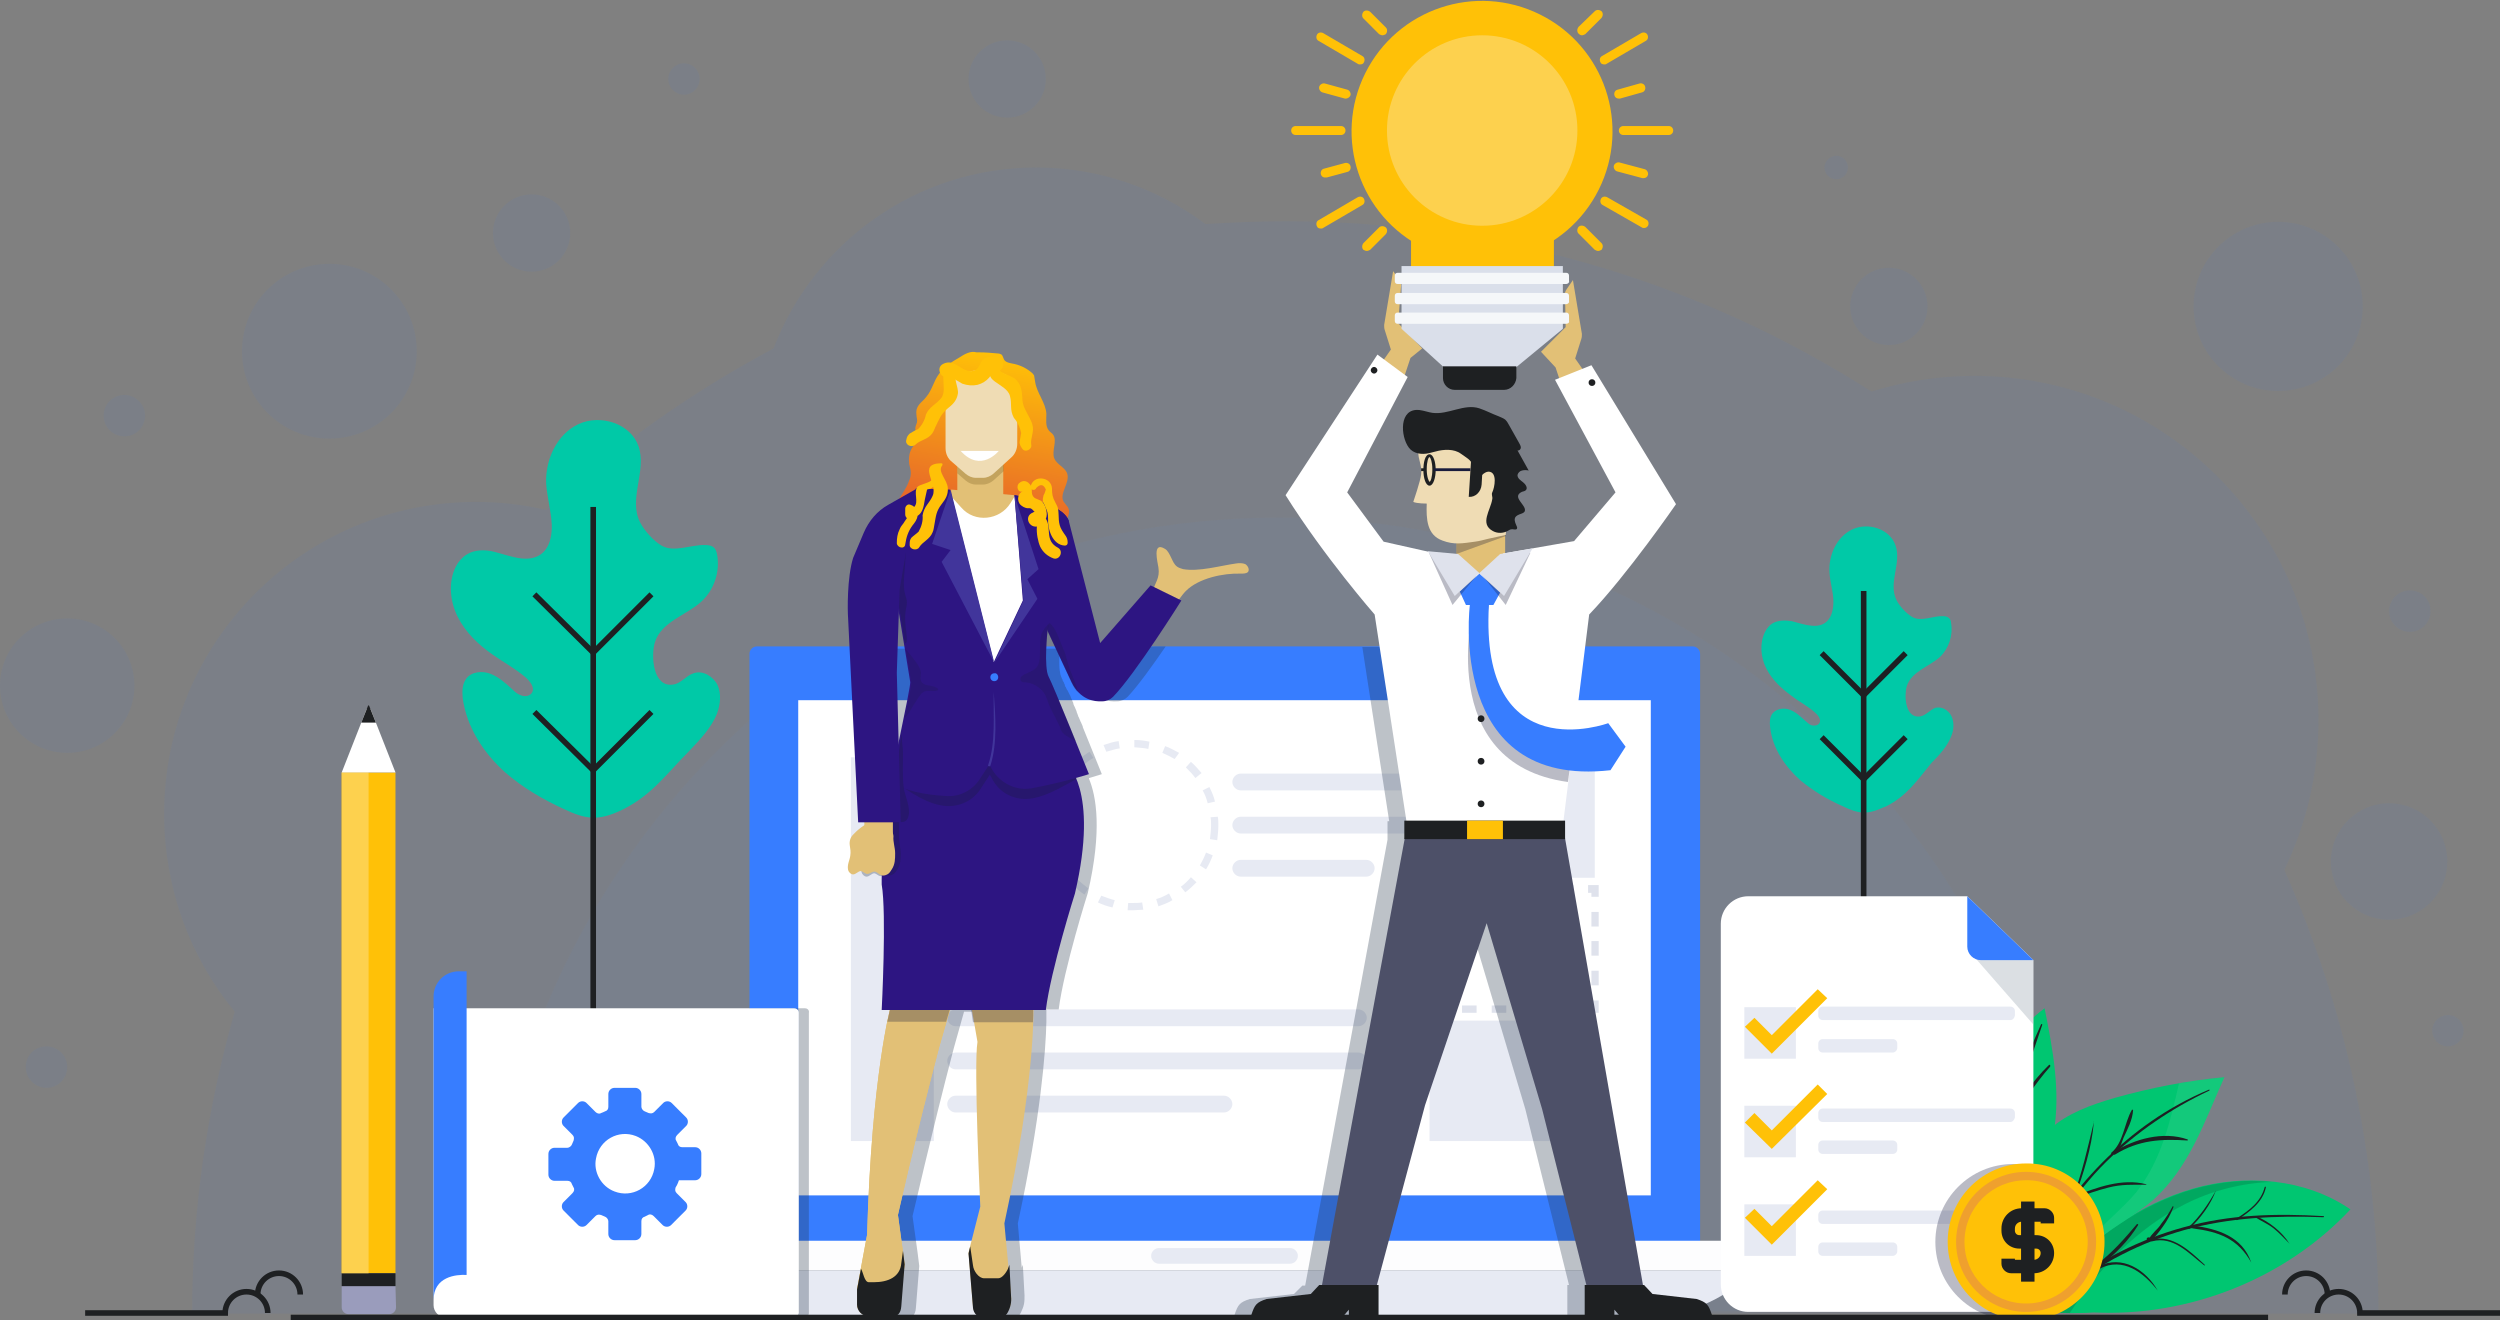 <?xml version="1.0" encoding="utf-8"?>
<!-- Generator: Adobe Illustrator 22.1.0, SVG Export Plug-In . SVG Version: 6.00 Build 0)  -->
<svg xmlns="http://www.w3.org/2000/svg" xmlns:xlink="http://www.w3.org/1999/xlink" x="0px" y="0px"
	 viewBox="0 0 446.3 235.7" style="enable-background:new 0 0 446.3 235.7;" xml:space="preserve">
<rect x="0" y="0" width="446.3" height="235.7" fill="#808080" stroke="none"/>
<style type="text/css">
	.we-have-an-idea-0{opacity:0.15;}
	.we-have-an-idea-1{fill:#377DFF;}
	.we-have-an-idea-2{fill:#F5F7F9;}
	.we-have-an-idea-3{fill:#00C9A7;}
	.we-have-an-idea-4{fill:none;stroke:#1E2022;stroke-miterlimit:10;}
	.we-have-an-idea-5{fill:#00C671;}
	.we-have-an-idea-6{opacity:0.2;}
	.we-have-an-idea-7{fill:#05331E;}
	.we-have-an-idea-8{opacity:8.000000e-02;fill:#F5F7F9;}
	.we-have-an-idea-9{fill:#1E2022;}
	.we-have-an-idea-10{fill:#DADFEA;}
	.we-have-an-idea-11{fill:#FFFFFF;}
	.we-have-an-idea-12{fill:#E7EAF3;}
	.we-have-an-idea-13{fill:#DFE2EC;}
	.we-have-an-idea-14{fill:#FDFDFE;}
	.we-have-an-idea-15{opacity:0.35;}
	.we-have-an-idea-16{fill:#97A4AF;}
	.we-have-an-idea-17{fill:#FFC107;}
	.we-have-an-idea-18{fill:#9A9CBC;}
	.we-have-an-idea-19{fill:#FDD14E;}
	.we-have-an-idea-20{opacity:0.3;fill:#233449;}
	.we-have-an-idea-21{opacity:0.3;fill:#191C3C;}
	.we-have-an-idea-22{fill:#EFA02E;}
	.we-have-an-idea-23{fill:url(#SVGID_1_);}
	.we-have-an-idea-24{fill:#E2C076;}
	.we-have-an-idea-25{fill:#2D1582;}
	.we-have-an-idea-26{fill:#41359B;}
	.we-have-an-idea-27{fill:#575A8F;}
	.we-have-an-idea-28{opacity:0.2;fill:#191C3C;}
	.we-have-an-idea-29{fill:#4D5068;}
	.we-have-an-idea-30{opacity:0.3;fill:#7A5F23;}
	.we-have-an-idea-31{fill:#EFDCB4;}
	.we-have-an-idea-32{fill:#191C3C;}
</style>
<g class="we-have-an-idea-0">
	<ellipse class="we-have-an-idea-1 fill-primary" opacity=".4" cx="426.5" cy="153.8" rx="10.4" ry="10.4"/>
	<path class="we-have-an-idea-1 fill-primary" opacity=".4" d="M287.7,24.3c0,7.5-6.1,13.5-13.5,13.5c-7.5,0-13.5-6.1-13.5-13.5c0-7.5,6.1-13.5,13.5-13.5
		C281.6,10.8,287.7,16.9,287.7,24.3z"/>
	<path class="we-have-an-idea-1 fill-primary" opacity=".4" d="M101.8,41.6c0,3.8-3.1,6.9-6.9,6.9S88,45.4,88,41.6c0-3.8,3.1-6.9,6.9-6.9S101.8,37.8,101.8,41.6z"/>
	<path class="we-have-an-idea-1 fill-primary" opacity=".4" d="M344.1,54.7c0,3.8-3.1,6.9-6.9,6.9s-6.9-3.1-6.9-6.9c0-3.8,3.1-6.9,6.9-6.9S344.1,50.9,344.1,54.7z"/>
	<circle class="we-have-an-idea-1 fill-primary" opacity=".4" cx="179.8" cy="14.1" r="6.9"/>
	<path class="we-have-an-idea-1 fill-primary" opacity=".4" d="M439.8,184c0,1.6-1.3,2.8-2.8,2.8c-1.6,0-2.8-1.3-2.8-2.8c0-1.6,1.3-2.8,2.8-2.8
		C438.6,181.2,439.8,182.5,439.8,184z"/>
	<path class="we-have-an-idea-1 fill-primary" opacity=".4" d="M329.9,29.9c0,1.2-1,2.1-2.1,2.1c-1.2,0-2.1-1-2.1-2.1s1-2.1,2.1-2.1S329.9,28.7,329.9,29.9z"/>
	<circle class="we-have-an-idea-1 fill-primary" opacity=".4" cx="122.1" cy="14.1" r="2.8"/>
	<path class="we-have-an-idea-1 fill-primary" opacity=".4" d="M25.9,74.2c0,2-1.6,3.7-3.7,3.7c-2,0-3.7-1.6-3.7-3.7c0-2,1.6-3.7,3.7-3.7C24.2,70.5,25.9,72.2,25.9,74.2z"/>
	<path class="we-have-an-idea-1 fill-primary" opacity=".4" d="M433.9,109.1c0,2-1.6,3.7-3.7,3.7c-2,0-3.7-1.6-3.7-3.7c0-2,1.6-3.7,3.7-3.7S433.9,107,433.9,109.1z"/>
	<ellipse class="we-have-an-idea-1 fill-primary" opacity=".4" cx="58.8" cy="62.7" rx="15.6" ry="15.6"/>
	<path class="we-have-an-idea-1 fill-primary" opacity=".4" d="M12,190.5c0,2-1.6,3.7-3.7,3.7c-2,0-3.7-1.6-3.7-3.7s1.6-3.7,3.7-3.7C10.3,186.8,12,188.4,12,190.5z"/>
	<circle class="we-have-an-idea-1 fill-primary" opacity=".4" cx="406.7" cy="54.7" r="15.1"/>
	<ellipse class="we-have-an-idea-1 fill-primary" opacity=".4" cx="12" cy="122.4" rx="12" ry="12"/>
	<path class="we-have-an-idea-1 fill-primary" opacity=".4" d="M424.6,234.6c0-28.2-6-55.1-16.8-79.3c3.9-8.1,6.1-17.1,6.1-26.7c0-34-27.5-61.5-61.5-61.5
		c-6.4,0-12.5,1-18.3,2.8C303.9,50.6,268,39.5,229.5,39.5c-4.8,0-9.6,0.2-14.3,0.5c-8.4-6.3-18.9-10.1-30.2-10.1
		c-21.4,0-39.7,13.4-46.9,32.3c-14.8,7.9-28.5,17.6-40.7,28.8c-4-0.9-8.1-1.4-12.4-1.4c-30.8,0-55.7,24.9-55.7,55.7
		c0,13.4,4.7,25.7,12.6,35.3c-4.9,17.1-7.6,35.2-7.6,53.9h390.3V234.6z"/>
	<path class="we-have-an-idea-1 fill-primary" opacity=".4" d="M370.1,234.1c0-78.3-63.4-141.7-141.7-141.7S86.7,155.8,86.7,234.1H370.1z"/>
</g>
<g>
	<g>
		<g>
			<path class="we-have-an-idea-3" d="M336.6,144c-0.1,0-0.2,0.1-0.3,0.1c-3,1.4-4.5,1.2-7.4-0.2c-2.7-1.2-5.2-2.7-7.5-4.6c-2.8-2.5-5-5.8-5.4-9.5
				c-0.1-0.8-0.1-1.7,0.4-2.4c0.7-0.9,2.1-1.1,3.1-0.7c1.1,0.4,1.9,1.2,2.8,2c0.4,0.3,0.7,0.7,1.2,0.8s1,0,1.3-0.4
				c0.4-0.7-0.3-1.5-0.9-2c-1.4-1.2-2.7-1.8-4.1-2.9c-1.8-1.3-3.5-2.9-4.5-4.9s-1.2-4.5-0.2-6.5c0.3-0.6,0.8-1.2,1.3-1.5
				c1-0.6,2.3-0.6,3.5-0.4c1.2,0.3,2.3,0.7,3.5,0.8c2.8,0.3,3.9-1.7,3.9-4.3c0-1.7-0.6-3.4-0.7-5.2c-0.2-3.1,1.3-6.4,4.1-7.7
				c2.8-1.3,6.7-0.1,7.7,2.9c1.1,3.2-1.4,6.7,0.2,9.8c0.5,1,1.7,2.3,2.7,2.9c1.6,1,3.8-0.2,5.6-0.1c0.4,0,0.8,0.1,1.1,0.4
				c0.2,0.2,0.3,0.5,0.3,0.8c0.4,2.2-0.4,4.6-2,6.1c-1.9,1.7-5.1,2.6-5.9,5.2c-0.5,1.7-0.3,5.8,2.4,5.4c1-0.2,1.7-1.1,2.6-1.5
				c1.2-0.4,2.5,0.4,3,1.5s0.4,2.5-0.1,3.6c-0.7,1.8-2.1,3.3-3.5,4.7C342.2,139.4,340.3,142.2,336.6,144z"/>
		</g>
		<line class="we-have-an-idea-4" x1="332.7" y1="105.5" x2="332.7" y2="169.9"/>
		<polyline class="we-have-an-idea-4" points="340.2,116.6 332.7,124.1 325.2,116.6 		"/>
		<polyline class="we-have-an-idea-4" points="340.2,131.6 332.7,139.1 325.2,131.6 		"/>
	</g>
	<g>
		<g>
			<path class="we-have-an-idea-3" d="M111.4,144.4c-0.1,0.1-0.3,0.1-0.4,0.2c-4.2,2-6.4,1.7-10.4-0.2c-3.7-1.7-7.3-3.8-10.4-6.5
				c-3.9-3.5-6.9-8.1-7.6-13.3c-0.1-1.2-0.1-2.4,0.6-3.4c0.9-1.3,2.9-1.5,4.4-0.9s2.7,1.7,3.9,2.8c0.5,0.5,1,0.9,1.7,1.1
				s1.5,0,1.8-0.6c0.5-0.9-0.4-2-1.2-2.7c-1.9-1.6-3.8-2.6-5.8-4c-2.6-1.8-4.9-4-6.3-6.8s-1.7-6.3-0.3-9c0.4-0.8,1.1-1.6,1.9-2.1
				c1.4-0.9,3.3-0.9,4.9-0.5s3.2,1,4.9,1.2c4,0.4,5.5-2.4,5.4-6c-0.1-2.4-0.8-4.8-1-7.3c-0.2-4.3,1.9-8.9,5.8-10.7
				c3.9-1.8,9.3-0.1,10.7,4c1.5,4.4-1.9,9.4,0.3,13.6c0.7,1.4,2.4,3.3,3.8,4.1c2.2,1.3,5.3-0.2,7.8-0.1c0.6,0,1.2,0.1,1.6,0.5
				c0.3,0.3,0.4,0.7,0.5,1.1c0.6,3.1-0.5,6.4-2.8,8.5c-2.6,2.4-7.2,3.6-8.3,7.3c-0.7,2.3-0.4,8.1,3.3,7.5c1.4-0.2,2.3-1.6,3.6-2
				c1.6-0.6,3.5,0.5,4.3,2.1c0.7,1.6,0.5,3.4-0.1,5.1c-1,2.5-3,4.6-4.9,6.6C119.1,138,116.5,141.8,111.4,144.4z"/>
		</g>
		<line class="we-have-an-idea-4" x1="105.9" y1="90.5" x2="105.9" y2="189.5"/>
		<polyline class="we-have-an-idea-4" points="116.3,106.1 105.9,116.5 95.4,106.1 		"/>
		<polyline class="we-have-an-idea-4" points="116.3,127.1 105.9,137.5 95.4,127.1 		"/>
	</g>
	<g>
		<path class="we-have-an-idea-4" d="M446.3,234.4h-25c0-2.1-1.7-3.8-3.8-3.8c-2.1,0-3.8,1.7-3.8,3.8"/>
		<path class="we-have-an-idea-4" d="M415.5,231.1c0-2.1-1.7-3.8-3.8-3.8c-2.1,0-3.8,1.7-3.8,3.8"/>
	</g>
	<g>
		<path class="we-have-an-idea-4" d="M15.2,234.4h25c0-2.1,1.7-3.8,3.8-3.8s3.8,1.7,3.8,3.8"/>
		<path class="we-have-an-idea-4" d="M46,231.1c0-2.1,1.7-3.8,3.8-3.8s3.8,1.7,3.8,3.8"/>
	</g>
	<g>
		<path class="we-have-an-idea-5" d="M373.7,234.3C373.7,234.3,373.7,234.4,373.7,234.3C374.4,234.7,373.7,234.3,373.7,234.3z M364.6,229.8
			c-1.4,1.5-3.1,3.3-2.5,3.6c2,1.2,9.2,1.1,11.7,0.9c17,0.8,34.2-6,45.8-18.4c-8-5.5-18.7-6.4-28.1-3.7s-17.6,8.6-24.3,15.6
			C366.7,228.4,365,229.4,364.6,229.8z"/>
		<g class="we-have-an-idea-6">
			<path class="we-have-an-idea-7" d="M364.6,229.8c0.5-0.5,2.1-1.4,2.6-1.9c6.8-7,15-12.9,24.3-15.6c4.5-1.3,9.3-1.8,14-1.3
				c-5.4,0.2-10.8,1.6-15.5,4c-8.5,4.3-15.3,11.4-20.5,19.4c-2.9,0-6.1-0.3-7.3-1C361.5,233.1,363.2,231.3,364.6,229.8z"/>
		</g>
		<path class="we-have-an-idea-5" d="M365.9,201.6c3.2-2.9,7.5-4.4,11.6-5.6c6.4-1.8,13-3.1,19.6-3.7c-3.6,8-6.2,16-12.7,21.9
			c-2.6,2.3-6.8,4.6-9.5,6.8c-3.2,2.6-8.3,9.3-10.9,12.6c-3,0.6-5.3-3.7-6.6-6.7c-1.7-3.8,0.2-9.6,1.5-13.5
			C360.5,208.9,362.5,204.6,365.9,201.6z"/>
		<path class="we-have-an-idea-8" d="M373.2,221.1c2.3-2.6,6-5.6,8.2-8.3c4.5-5.8,6-12.5,7.6-19.4c2.7-0.5,5.4-0.8,8.1-1.1
			c-3.6,8-6.2,16-12.7,21.9c-2.6,2.3-6.8,4.6-9.5,6.8c-1.6,1.2-3.5,3.4-5.5,5.7C370.8,224.4,372.1,222.4,373.2,221.1z"/>
		<path class="we-have-an-idea-5" d="M365,180c1.5,7.4,2.9,15,1.6,22.4c-0.5,3-1.5,5.9-2.4,8.8c-1.1,3.8-1.7,6.1-2.7,9.9c0.8-0.5-0.8,1.8-1.6,3.1
			c-0.9,1.4-2.2,3.2-3.2,1.7c-1.2-1.7-2.5-3.6-3-5.6c-0.6-2.4,0-6.4,0-8.9c-0.1-6.5-0.1-13.1,2.1-19.2
			C357.6,187.5,360.8,183.1,365,180z"/>
		<g>
			<path class="we-have-an-idea-9" d="M414.8,217.3c-8.4-0.3-16.7,0-24.9,2.3c-7.7,2.2-14.7,5.8-21.1,10.7c-0.3,0.3-0.7-0.3-0.3-0.6
				c6.4-4.8,13.6-8.5,21.3-10.6c8.3-2.3,16.5-2.5,25-2C414.9,217.1,414.9,217.3,414.8,217.3L414.8,217.3z"/>
		</g>
		<g>
			<path class="we-have-an-idea-9" d="M394.4,194.7c-6.8,3.2-13,7.4-18.4,12.7c-5.8,5.7-9.7,12.5-14,19.2c-0.1,0.2-0.4,0-0.3-0.2
				c7.4-13.9,17.9-25.7,32.7-31.9C394.4,194.5,394.5,194.7,394.4,194.7L394.4,194.7z"/>
		</g>
		<g>
			<path class="we-have-an-idea-9" d="M364.6,182.9c-4.4,13.2-9.6,25.8-6.6,40c0.1,0.3-0.4,0.4-0.5,0.1c-2.8-13.5,1.3-27.9,6.9-40.2
				C364.5,182.8,364.6,182.9,364.6,182.9L364.6,182.9z"/>
		</g>
		<g>
			<path class="we-have-an-idea-9" d="M408.7,222c-0.9-0.9-1.8-1.9-2.8-2.7s-2.2-1.3-3.3-2c-0.1,0,0-0.2,0.1-0.2C405,218,407.4,219.9,408.7,222
				C408.8,222,408.7,222.1,408.7,222L408.7,222z"/>
		</g>
		<g>
			<path class="we-have-an-idea-9" d="M401.9,225.4c-2.4-4.3-5.8-5.5-10.4-6.1c-0.4,0-0.3-0.5,0.1-0.5C395.9,219.4,400.3,220.7,401.9,225.4
				C402,225.4,401.9,225.4,401.9,225.4L401.9,225.4z"/>
		</g>
		<g>
			<path class="we-have-an-idea-9" d="M393.5,225.9c-2.7-2.1-5.5-5.3-9.3-4.3c-0.2,0.1-0.3-0.2-0.1-0.3c3.8-1,6.9,2.1,9.5,4.5
				C393.6,225.9,393.5,226,393.5,225.9L393.5,225.9z"/>
		</g>
		<g>
			<path class="we-have-an-idea-9" d="M385.2,230.4c-2.5-3.2-6.2-6.1-10.4-3.9c-0.2,0.1-0.5-0.2-0.2-0.4C378.8,223.9,383.1,226.7,385.2,230.4
				C385.3,230.4,385.2,230.4,385.2,230.4L385.2,230.4z"/>
		</g>
		<g>
			<path class="we-have-an-idea-9" d="M404.5,212c-0.6,2.7-2.9,4.3-5.1,5.8c-0.2,0.1-0.3-0.2-0.1-0.3c2.2-1.4,4.3-2.9,5-5.6
				C404.4,211.8,404.5,211.8,404.5,212L404.5,212z"/>
		</g>
		<g>
			<path class="we-have-an-idea-9" d="M395.6,212.5c-1,2.6-2.7,4.9-4.7,6.8c-0.2,0.2-0.4-0.1-0.2-0.2C392.7,217.2,394.2,215,395.6,212.5
				C395.5,212.5,395.6,212.5,395.6,212.5L395.6,212.5z"/>
		</g>
		<g>
			<path class="we-have-an-idea-9" d="M388,215.5c-0.5,1.3-1.1,2.4-1.9,3.5c-0.6,0.8-1.6,2.3-2.5,2.6c-0.1,0-0.2,0-0.2-0.1l-0.1-0.1
				c-0.1-0.1-0.1-0.3,0-0.4c0,0,0.1,0,0.1-0.1c0.1,0,0.2,0,0.3,0l0.1,0.1c0.1,0.1,0.1,0.2-0.1,0.2c-0.3,0,1-1.4,1-1.4
				c0.4-0.4,0.8-0.8,1.1-1.3c0.8-1,1.5-2.1,2.1-3.2C388,215.4,388.1,215.5,388,215.5L388,215.5z"/>
		</g>
		<g>
			<path class="we-have-an-idea-9" d="M381.7,218.7c-1.7,2.8-4.2,5.3-6.8,7.3c-0.3,0.2-0.7-0.2-0.4-0.4c2.7-2.1,4.8-4.5,7-7.1
				C381.6,218.5,381.8,218.6,381.7,218.7L381.7,218.7z"/>
		</g>
		<g>
			<path class="we-have-an-idea-9" d="M390.5,203.6c-4.7-0.3-8.7-0.1-12.9,2.5c-0.3,0.2-0.5-0.3-0.3-0.4c3.7-2.4,8.9-3.8,13.2-2.3
				C390.6,203.4,390.6,203.6,390.5,203.6L390.5,203.6z"/>
		</g>
		<g>
			<path class="we-have-an-idea-9" d="M383.1,211.5c-2.3,0-4.4-0.1-6.7,0.5c-2,0.5-3.9,1.2-5.9,1.9c-0.3,0.1-0.4-0.3-0.1-0.4
				c3.9-1.5,8.4-3.2,12.7-2.1C383.2,211.4,383.2,211.5,383.1,211.5L383.1,211.5z"/>
		</g>
		<g>
			<path class="we-have-an-idea-9" d="M374.4,218.3c-1.6,0.1-3.2,0.2-4.7,0.5c-1.8,0.3-3,1.2-4.2,2.6c-0.2,0.2-0.5-0.1-0.3-0.3
				c1.1-1.3,2.2-2.2,3.9-2.6c1.7-0.4,3.5-0.5,5.3-0.4C374.5,218.1,374.5,218.3,374.4,218.3L374.4,218.3z"/>
		</g>
		<g>
			<path class="we-have-an-idea-9" d="M380.8,198.2c-0.1,1.7-1,3.4-1.7,4.9c-0.4,1-0.8,2.7-2.1,2.9c-0.1,0-0.2-0.1-0.1-0.2
				c2.2-1.8,2.3-5.3,3.7-7.7C380.7,198.1,380.8,198.1,380.8,198.2L380.8,198.2z"/>
		</g>
		<g>
			<path class="we-have-an-idea-9" d="M373.8,200.3c-0.4,4.7-1.9,9.3-3.5,13.7c-0.1,0.2-0.4,0.1-0.3-0.1C371.7,209.4,372.7,204.9,373.8,200.3
				C373.6,200.2,373.8,200.2,373.8,200.3L373.8,200.3z"/>
		</g>
		<g>
			<path class="we-have-an-idea-9" d="M366.2,210.1c0,4-1,8-1.6,11.9c0,0.3-0.5,0.2-0.5-0.1c0.7-3.9,1.3-7.9,1.9-11.8
				C366,210,366.2,210,366.2,210.1L366.2,210.1z"/>
		</g>
		<g>
			<path class="we-have-an-idea-9" d="M366,190.4c-2.8,3.2-5.1,6.6-6.9,10.4c-0.1,0.3-0.6,0-0.5-0.3c1.8-3.9,4.1-7.4,7.2-10.4
				C365.9,190,366.1,190.2,366,190.4L366,190.4z"/>
		</g>
		<g>
			<path class="we-have-an-idea-9" d="M356.9,191.1c1.3,3,1.6,6.9,1.8,10.1c0,0.3-0.4,0.3-0.5,0c-0.1-1.9-0.3-3.7-0.6-5.6c-0.3-1.5-0.7-3-0.9-4.5
				C356.7,191,356.8,191,356.9,191.1L356.9,191.1z"/>
		</g>
		<g>
			<path class="we-have-an-idea-9" d="M362,202.5c-2.1,3.3-3.4,6.5-4.9,10.1c0,0.1-0.2,0-0.2-0.1c0.5-3.6,2.6-7.4,4.9-10.2
				C362,202.3,362.1,202.4,362,202.5L362,202.5z"/>
		</g>
		<g>
			<path class="we-have-an-idea-9" d="M356.8,212.8c-0.9-2.3-1.7-4.6-3-6.7c-0.1-0.2,0.2-0.3,0.3-0.2C355.3,208,356.5,210.4,356.8,212.8
				C356.9,212.8,356.8,212.8,356.8,212.8L356.8,212.8z"/>
		</g>
	</g>
</g>
<g>
	<g id="weHaveAnIdea_30_">
		<g id="weHaveAnIdea_772_">
			<path class="we-have-an-idea-1 fill-primary" d="M303.4,222H133.8V116.7c0-0.7,0.6-1.3,1.3-1.3h167.1c0.7,0,1.3,0.6,1.3,1.3V222H303.4z"/>
		</g>
		<g id="weHaveAnIdea_769_">
			<rect x="142.5" y="125" class="we-have-an-idea-11" width="152.2" height="88.4"/>
		</g>
		<g id="weHaveAnIdea_675_">
			<rect x="151.9" y="135.2" class="we-have-an-idea-12" width="14.8" height="68.5"/>
		</g>
		<g id="weHaveAnIdea_33_">
			<rect x="255.2" y="135.2" class="we-have-an-idea-12" width="29.5" height="21.5"/>
		</g>
		<g id="weHaveAnIdea_32_">
			<path class="we-have-an-idea-13" d="M285.4,180.8h-3.3v-1.3h2v-0.9h1.3V180.8z M279.5,180.8h-2.6v-1.3h2.6V180.8z M274.2,180.8h-2.6v-1.3h2.6
				V180.8z M268.9,180.8h-2.6v-1.3h2.6V180.8z M263.6,180.8H261v-1.3h2.6V180.8z M258.3,180.8h-2.6v-1.3h2.6V180.8z M255.9,178h-1.3
				v-2.6h1.3V178z M285.4,175.9h-1.3v-2.6h1.3V175.9z M255.9,172.7h-1.3V170h1.3V172.7z M285.4,170.6h-1.3V168h1.3V170.6z
				 M255.9,167.4h-1.3v-2.6h1.3V167.4z M285.4,165.4h-1.3v-2.6h1.3V165.4z M255.9,162.1h-1.3v-2.6h1.3V162.1z M285.4,160.1h-1.3
				v-0.7h-0.6V158h1.9V160.1z M280.9,159.3h-2.6V158h2.6V159.3z M275.6,159.3H273V158h2.6V159.3z M270.3,159.3h-2.6V158h2.6V159.3z
				 M265,159.3h-2.6V158h2.6V159.3z M259.7,159.3h-2.6V158h2.6V159.3z"/>
		</g>
		<g id="weHaveAnIdea_34_">
			<rect x="255.2" y="182.2" class="we-have-an-idea-12" width="29.5" height="21.5"/>
		</g>
		<g id="weHaveAnIdea_31_">
			<rect x="169.1" y="135.1" class="we-have-an-idea-12" width="13.2" height="41"/>
		</g>
		<g id="weHaveAnIdea_763_">
			<path class="we-have-an-idea-12" d="M313.2,226.8H123.9l0,0c5.4,5.4,12.7,8.4,20.3,8.4h148.7C300.5,235.2,307.8,232.2,313.2,226.8L313.2,226.8z
				"/>
		</g>
		<g id="weHaveAnIdea_759_">
			<rect x="123.9" y="221.5" class="we-have-an-idea-14" width="189.3" height="5.3"/>
		</g>
		<g id="weHaveAnIdea_758_">
			<path class="we-have-an-idea-12" d="M230.3,225.6h-23.4c-0.8,0-1.4-0.7-1.4-1.4l0,0c0-0.8,0.7-1.4,1.4-1.4h23.4c0.8,0,1.4,0.7,1.4,1.4l0,0
				C231.7,224.9,231.1,225.6,230.3,225.6z"/>
		</g>
		<g>
			<path class="we-have-an-idea-12" d="M202.3,162.5c-0.4,0-0.7,0-1,0l0.1-1.3c0.3,0,0.6,0,0.9,0c0.5,0,1.1,0,1.6-0.1l0.2,1.3
				C203.5,162.4,202.9,162.5,202.3,162.5z M198.6,162c-0.9-0.2-1.8-0.5-2.6-0.9l0.6-1.2c0.8,0.3,1.6,0.6,2.4,0.8L198.6,162z
				 M206.8,161.8l-0.4-1.3c0.8-0.2,1.6-0.6,2.3-1l0.6,1.2C208.5,161.2,207.6,161.5,206.8,161.8z M193.6,159.7
				c-0.8-0.5-1.5-1.1-2.1-1.8l0.9-0.9c0.6,0.6,1.2,1.1,1.9,1.6L193.6,159.7z M211.6,159.3l-0.8-1c0.7-0.5,1.3-1.1,1.8-1.7l1,0.9
				C213,158.1,212.4,158.7,211.6,159.3z M189.7,155.8c-0.5-0.8-1-1.6-1.3-2.4l1.2-0.5c0.3,0.8,0.7,1.5,1.2,2.2L189.7,155.8z
				 M215.3,155.2l-1.1-0.7c0.4-0.7,0.8-1.5,1.1-2.3l1.2,0.5C216.2,153.5,215.8,154.4,215.3,155.2z M187.5,150.8
				c-0.2-0.9-0.3-1.8-0.4-2.7l1.3-0.1c0,0.8,0.2,1.7,0.4,2.5L187.5,150.8z M217.3,150l-1.3-0.2c0.1-0.8,0.2-1.7,0.2-2.5
				c0-0.5,0-1-0.1-1.4l1.3-0.1c0.1,0.5,0.1,1,0.1,1.6C217.5,148.2,217.4,149.1,217.3,150z M188.5,145.5l-1.3-0.2
				c0.1-0.9,0.3-1.8,0.6-2.7l1.3,0.4C188.8,143.8,188.6,144.6,188.5,145.5z M215.6,143.4c-0.2-0.8-0.5-1.6-0.9-2.3l1.2-0.6
				c0.4,0.8,0.8,1.7,1,2.6L215.6,143.4z M190.1,140.7l-1.2-0.6c0.4-0.8,0.9-1.6,1.5-2.3l1,0.8C190.9,139.3,190.5,140,190.1,140.7z
				 M213.4,138.9c-0.5-0.7-1.1-1.3-1.7-1.9l0.9-1c0.7,0.6,1.3,1.3,1.9,2L213.4,138.9z M193.2,136.8l-0.9-1c0.7-0.6,1.4-1.1,2.2-1.6
				l0.7,1.1C194.5,135.7,193.8,136.2,193.2,136.8z M209.7,135.5c-0.7-0.4-1.5-0.8-2.2-1.1l0.5-1.2c0.9,0.3,1.7,0.8,2.5,1.2
				L209.7,135.5z M197.5,134.2L197,133c0.9-0.3,1.8-0.6,2.7-0.7l0.2,1.3C199.1,133.7,198.3,134,197.5,134.2z M205,133.7
				c-0.8-0.2-1.7-0.2-2.5-0.3v-1.3c0.9,0,1.8,0.1,2.7,0.3L205,133.7z"/>
		</g>
		<g>
			<path class="we-have-an-idea-12" d="M242.5,183.2h-71.9c-0.8,0-1.5-0.7-1.5-1.5l0,0c0-0.8,0.7-1.5,1.5-1.5h71.9c0.8,0,1.5,0.7,1.5,1.5l0,0
				C244,182.5,243.3,183.2,242.5,183.2z"/>
		</g>
		<g>
			<path class="we-have-an-idea-12" d="M242.5,190.9h-71.9c-0.8,0-1.5-0.7-1.5-1.5l0,0c0-0.8,0.7-1.5,1.5-1.5h71.9c0.8,0,1.5,0.7,1.5,1.5l0,0
				C244,190.2,243.3,190.9,242.5,190.9z"/>
		</g>
		<g>
			<path class="we-have-an-idea-12" d="M218.5,198.6h-47.9c-0.8,0-1.5-0.7-1.5-1.5l0,0c0-0.8,0.7-1.5,1.5-1.5h47.9c0.8,0,1.5,0.7,1.5,1.5l0,0
				C220,197.9,219.3,198.6,218.5,198.6z"/>
		</g>
		<g>
			<path class="we-have-an-idea-12" d="M252.2,141.1h-30.7c-0.8,0-1.5-0.7-1.5-1.5l0,0c0-0.8,0.7-1.5,1.5-1.5h30.7c0.8,0,1.5,0.7,1.5,1.5l0,0
				C253.7,140.4,253,141.1,252.2,141.1z"/>
		</g>
		<g>
			<path class="we-have-an-idea-12" d="M252.2,148.8h-30.7c-0.8,0-1.5-0.7-1.5-1.5l0,0c0-0.8,0.7-1.5,1.5-1.5h30.7c0.8,0,1.5,0.7,1.5,1.5l0,0
				C253.7,148.1,253,148.8,252.2,148.8z"/>
		</g>
		<g>
			<path class="we-have-an-idea-12" d="M243.9,156.5h-22.4c-0.8,0-1.5-0.7-1.5-1.5l0,0c0-0.8,0.7-1.5,1.5-1.5h22.4c0.8,0,1.5,0.7,1.5,1.5l0,0
				C245.4,155.8,244.7,156.5,243.9,156.5z"/>
		</g>
	</g>
	<g>
		<g id="weHaveAnIdea_266_">
			<g id="weHaveAnIdea_322_">
				<g id="weHaveAnIdea_325_">
					<path id="weHaveAnIdea_348_" class="we-have-an-idea-11" d="M351.2,160l11.8,11.4v57.9c0,2.7-2.2,4.9-4.9,4.9h-46c-2.7,0-4.9-2.2-4.9-4.9v-64.4
						c0-2.7,2.2-4.9,4.9-4.9H351.2z"/>
				</g>
			</g>
			<g id="weHaveAnIdea_285_" class="we-have-an-idea-15">
				<g id="weHaveAnIdea_286_">
					<polygon id="weHaveAnIdea_315_" class="we-have-an-idea-16" points="351.9,170.2 363,182.9 363,171.4 					"/>
				</g>
			</g>
			<g id="weHaveAnIdea_267_">
				<g id="weHaveAnIdea_275_">
					<path id="weHaveAnIdea_276_" class="we-have-an-idea-1 fill-primary" d="M351.2,160l11.8,11.4h-9.4c-1.3,0-2.4-1.1-2.4-2.4V160z"/>
				</g>
			</g>
		</g>
		<rect id="weHaveAnIdea_800_" x="311.4" y="179.8" class="we-have-an-idea-12" width="9.2" height="9.2"/>
		<path id="weHaveAnIdea_809_" class="we-have-an-idea-12" d="M358.9,182.1h-33.5c-0.4,0-0.8-0.3-0.8-0.8v-0.8c0-0.4,0.3-0.8,0.8-0.8h33.5
			c0.4,0,0.8,0.3,0.8,0.8v0.8C359.6,181.8,359.3,182.1,358.9,182.1z"/>
		<path id="weHaveAnIdea_810_" class="we-have-an-idea-12" d="M337.9,187.9h-12.5c-0.4,0-0.8-0.3-0.8-0.8v-0.8c0-0.4,0.3-0.8,0.8-0.8h12.5
			c0.4,0,0.8,0.3,0.8,0.8v0.8C338.7,187.5,338.3,187.9,337.9,187.9z"/>
		<path id="weHaveAnIdea_812_" class="we-have-an-idea-12" d="M358.9,200.3h-33.5c-0.4,0-0.8-0.3-0.8-0.8v-0.8c0-0.4,0.3-0.8,0.8-0.8h33.5
			c0.4,0,0.8,0.3,0.8,0.8v0.8C359.6,199.9,359.3,200.3,358.9,200.3z"/>
		<path id="weHaveAnIdea_811_" class="we-have-an-idea-12" d="M337.9,206h-12.5c-0.4,0-0.8-0.3-0.8-0.8v-0.8c0-0.4,0.3-0.8,0.8-0.8h12.5
			c0.4,0,0.8,0.3,0.8,0.8v0.8C338.7,205.7,338.3,206,337.9,206z"/>
		<path id="weHaveAnIdea_814_" class="we-have-an-idea-12" d="M358.9,218.5h-33.5c-0.4,0-0.8-0.3-0.8-0.8v-0.8c0-0.4,0.3-0.8,0.8-0.8h33.5
			c0.4,0,0.8,0.3,0.8,0.8v0.8C359.6,218.1,359.3,218.5,358.9,218.5z"/>
		<path id="weHaveAnIdea_813_" class="we-have-an-idea-12" d="M337.9,224.2h-12.5c-0.4,0-0.8-0.3-0.8-0.8v-0.8c0-0.4,0.3-0.8,0.8-0.8h12.5
			c0.4,0,0.8,0.3,0.8,0.8v0.8C338.7,223.8,338.3,224.2,337.9,224.2z"/>
		<rect id="weHaveAnIdea_801_" x="311.4" y="197.4" class="we-have-an-idea-12" width="9.2" height="9.2"/>
		<rect id="weHaveAnIdea_150_" x="311.4" y="215" class="we-have-an-idea-12" width="9.2" height="9.2"/>
		<g id="weHaveAnIdea_803_">
			<polygon id="weHaveAnIdea_805_" class="we-have-an-idea-17" points="316.3,188.1 311.5,183.3 313.2,181.7 316.3,184.8 324.5,176.6 326.2,178.2 			"/>
		</g>
		<g id="weHaveAnIdea_804_">
			<polygon id="weHaveAnIdea_806_" class="we-have-an-idea-17" points="316.3,205.1 311.5,200.4 313.2,198.7 316.3,201.8 324.5,193.6 326.2,195.3 			"/>
		</g>
		<g id="weHaveAnIdea_807_">
			<polygon id="weHaveAnIdea_808_" class="we-have-an-idea-17" points="316.3,222.2 311.5,217.4 313.2,215.8 316.3,218.9 324.5,210.7 326.2,212.3 			"/>
		</g>
	</g>
	<g id="weHaveAnIdea_238_">
		<rect id="weHaveAnIdea_443_" x="61" y="137.9" class="we-have-an-idea-17" width="9.6" height="89.4"/>
		<path id="weHaveAnIdea_251_" class="we-have-an-idea-18" d="M70.6,229.6H61v3.8c0,0.6,0.5,1.2,1.2,1.2h7.3c0.6,0,1.2-0.5,1.2-1.2L70.6,229.6L70.6,229.6
			z"/>
		<rect id="weHaveAnIdea_249_" x="61" y="227.3" class="we-have-an-idea-9" width="9.6" height="2.3"/>
		<rect id="weHaveAnIdea_241_" x="61" y="137.9" class="we-have-an-idea-19" width="4.8" height="89.4"/>
		<path id="weHaveAnIdea_240_" class="we-have-an-idea-11" d="M65.4,126.7L61,137.9h9.6l-4.4-11.2C66.1,126.4,65.5,126.4,65.4,126.7z"/>
		<path id="weHaveAnIdea_239_" class="we-have-an-idea-9" d="M65.7,126l-1.2,3h2.6l-1.2-3C65.9,125.9,65.7,125.9,65.7,126z"/>
	</g>
	<path class="we-have-an-idea-20" d="M143.7,180h-10v41.5h-9.9v5.3c5.3,5.3,12.4,8.3,19.9,8.4c0.4,0,0.7-0.4,0.7-0.8v-53.6
		C144.5,180.4,144.2,180,143.7,180z"/>
	<g>
		<g id="weHaveAnIdea_449_">
			<path id="weHaveAnIdea_901_" class="we-have-an-idea-11" d="M141.7,235.2H79.6c-1.2,0-2.2-1-2.2-2.2v-53h64.4c0.4,0,0.8,0.3,0.8,0.8v53.6
				C142.5,234.8,142.2,235.2,141.7,235.2z"/>
			<path id="weHaveAnIdea_450_" class="we-have-an-idea-1 fill-primary" d="M83.3,227.6c-1.9-0.1-5.9,0.3-5.9,4.5v-54.2c0-2.5,2-4.5,4.5-4.5h1.4V227.6z"/>
		</g>
		<path id="weHaveAnIdea_448_" class="we-have-an-idea-1 fill-primary" d="M121.2,210.7h2.9c0.6,0,1.1-0.5,1.1-1.1v-3.7c0-0.6-0.5-1.1-1.1-1.1h-2.3
			c-0.4,0-0.7-0.2-0.8-0.6c-0.1-0.2-0.2-0.4-0.3-0.6c-0.2-0.3-0.1-0.7,0.2-1l1.6-1.6c0.4-0.4,0.4-1.1,0-1.5l-2.6-2.6
			c-0.4-0.4-1.1-0.4-1.5,0l-1.6,1.6c-0.3,0.3-0.6,0.3-1,0.2c-0.2-0.1-0.5-0.2-0.7-0.3c-0.3-0.1-0.6-0.5-0.6-0.8v-2.3
			c0-0.6-0.5-1.1-1.1-1.1h-3.7c-0.6,0-1.1,0.5-1.1,1.1v2.3c0,0.4-0.2,0.7-0.6,0.8c-0.2,0.1-0.4,0.2-0.7,0.3c-0.3,0.2-0.7,0.1-1-0.2
			l-1.6-1.6c-0.4-0.4-1.1-0.4-1.5,0l-2.6,2.6c-0.4,0.4-0.4,1.1,0,1.5l1.6,1.6c0.3,0.3,0.3,0.6,0.2,1c-0.1,0.2-0.2,0.5-0.3,0.7
			c-0.1,0.3-0.5,0.6-0.8,0.6H99c-0.6,0-1.1,0.5-1.1,1.1v3.7c0,0.6,0.5,1.1,1.1,1.1h2.3c0.4,0,0.7,0.2,0.8,0.6
			c0.1,0.2,0.2,0.4,0.3,0.6c0.2,0.3,0.1,0.7-0.2,1l-1.6,1.6c-0.4,0.4-0.4,1.1,0,1.5l2.6,2.6c0.4,0.4,1.1,0.4,1.5,0l1.6-1.6
			c0.3-0.3,0.6-0.3,1-0.2c0.2,0.1,0.5,0.2,0.7,0.3c0.3,0.1,0.6,0.5,0.6,0.8v2.3c0,0.6,0.5,1.1,1.1,1.1h3.7c0.6,0,1.1-0.5,1.1-1.1
			V218c0-0.4,0.2-0.7,0.6-0.8c0.2-0.1,0.4-0.2,0.6-0.3c0.3-0.2,0.7-0.1,1,0.2l1.6,1.6c0.4,0.4,1.1,0.4,1.5,0l2.6-2.6
			c0.4-0.4,0.4-1.1,0-1.5l-1.6-1.6c-0.3-0.3-0.3-0.6-0.2-1C121,211.4,121.2,210.7,121.2,210.7z M106.4,206.8c0.6-3.3,4-5.2,7.1-4
			c2.3,0.9,3.8,3.4,3.3,5.9c-0.6,3.3-4,5.2-7.1,4C107.3,211.8,105.9,209.2,106.4,206.8z"/>
	</g>
	<ellipse class="we-have-an-idea-21" cx="359.4" cy="221.7" rx="13.9" ry="13.9"/>
	<g id="weHaveAnIdea_183_">
		<path id="weHaveAnIdea_192_" class="we-have-an-idea-17" d="M375.7,221.7c0,7.8-6.3,14-14,14c-7.8,0-14-6.3-14-14c0-7.8,6.3-14,14-14
			C369.4,207.6,375.7,213.9,375.7,221.7z"/>
		<path id="weHaveAnIdea_191_" class="we-have-an-idea-22" d="M374.2,221.7c0,6.9-5.6,12.5-12.5,12.5s-12.5-5.6-12.5-12.5s5.6-12.5,12.5-12.5
			S374.2,214.8,374.2,221.7z"/>
		<path id="weHaveAnIdea_190_" class="we-have-an-idea-17" d="M372.7,221.7c0,6.1-4.9,11-11,11s-11-4.9-11-11s4.9-11,11-11
			C367.7,210.6,372.7,215.6,372.7,221.7z"/>
		<g id="weHaveAnIdea_185_">
			<g id="weHaveAnIdea_188_">
				<path id="weHaveAnIdea_189_" class="we-have-an-idea-9" d="M363.1,227.3H359c-0.9,0-1.7-0.8-1.7-1.7v-0.9h2.4v0.2h3.4c0.6,0,1.2-0.5,1.2-1.2
					c0-0.4-0.3-0.8-0.8-0.8h-3c-1.8,0-3.2-1.4-3.2-3.2v-0.4c0-2,1.6-3.6,3.6-3.6h4.1c0.9,0,1.7,0.8,1.7,1.7v1h-2.4v-0.3h-3.4
					c-0.6,0-1.2,0.5-1.2,1.2v0.4c0,0.4,0.3,0.8,0.8,0.8h3c1.8,0,3.2,1.4,3.2,3.2C366.7,225.7,365.1,227.3,363.1,227.3z"/>
			</g>
			<g id="weHaveAnIdea_186_">
				<rect id="weHaveAnIdea_187_" x="360.8" y="214.5" class="we-have-an-idea-9" width="2.4" height="14.3"/>
			</g>
		</g>
	</g>
</g>
<g>
	<g>
		<path class="we-have-an-idea-20" d="M190.9,115.5l1.9,4c0.2,0.5,0.4,0.9,0.6,1.2l0.2,0.4c0.1,0.2,0.2,0.3,0.2,0.4l0.1,0.3
			c0.2,0.3,0.3,0.6,0.5,0.9l0,0c1.5,2.3,3.6,2.6,5,2.5c0.7,0,1.4-0.3,1.9-0.8c1.8-1.9,4.4-5.5,6.8-9L190.9,115.5L190.9,115.5z"/>
		<path class="we-have-an-idea-20" d="M182.3,234.2c0.2-0.4,0.4-0.9,0.5-1.4s0.1-1,0.1-1.5l-0.3-5.5c-0.1,0.2-0.1,0.3-0.2,0.5l-0.7-7.9
			c4.1-18.9,5-30.9,5.1-36l0,0l0,0c0-1,0-1.7,0-2.2h2.2c0.9-7.2,5.2-20.8,5.2-20.8c2.6-11.2,1.5-17.3,0.2-20.4l0,0l0,0
			c0,0,0,0,0-0.1c1.4-0.4,2.3-0.7,2.3-0.7s-1.7-4.2-3.4-8.4v-0.1c-0.1-0.2-0.2-0.5-0.3-0.7c0-0.1-0.1-0.1-0.1-0.2
			c-0.1-0.2-0.2-0.5-0.3-0.7c0-0.1-0.1-0.1-0.1-0.2c-0.1-0.3-0.2-0.6-0.3-0.8V127c-0.1-0.2-0.2-0.5-0.3-0.7c0-0.1-0.1-0.2-0.1-0.2
			c-0.1-0.2-0.2-0.4-0.2-0.6c0-0.1-0.1-0.2-0.1-0.2c-0.1-0.2-0.1-0.4-0.2-0.5c0-0.1-0.1-0.1-0.1-0.2c-0.1-0.2-0.1-0.4-0.2-0.5
			c0-0.1-0.1-0.1-0.1-0.2c-0.1-0.2-0.2-0.4-0.3-0.6c0,0,0-0.1-0.1-0.1c-0.1-0.2-0.1-0.3-0.2-0.4c0-0.1,0-0.1-0.1-0.2
			s-0.1-0.2-0.1-0.3c0-0.1,0-0.1-0.1-0.2c0-0.1-0.1-0.2-0.1-0.3c0-0.1,0-0.1-0.1-0.1c0-0.1-0.1-0.2-0.1-0.2v-0.1
			c0-0.1-0.1-0.2-0.1-0.2c-0.1-0.2-0.2-0.5-0.3-0.8c-0.1-0.5-0.2-1.1-0.2-1.8c0-0.2,0-0.5,0-0.7s0-0.5,0-0.7c0-0.5,0-0.9,0-1.4
			h-25.2l1,6.4c0,0.1,0,0.1,0,0.2v0.1c0,0.1,0,0.2-0.1,0.4l0,0c0,0.2-0.1,0.3-0.1,0.5c0,0,0,0.1,0,0.2c0,0.2-0.1,0.4-0.1,0.7l0,0
			c0,0.2-0.1,0.5-0.1,0.8c0,0.1,0,0.1,0,0.2c-0.1,0.3-0.1,0.6-0.2,0.9l0,0c-0.1,0.3-0.1,0.7-0.2,1.1c0,0,0,0,0,0.1
			c-0.1,0.4-0.2,0.7-0.2,1.1l0,0c-0.1,0.7-0.3,1.3-0.4,2l0,0l0,0c-0.2,0.9-0.4,1.9-0.6,2.8l-0.3-12.9l0.1-4.6h-8.5l1.5,31.3h1v0.6
			c-0.5,0.3-1.3,0.9-1.4,1.1c-0.2,0.2-0.4,0.4-0.6,0.6c-0.5,0.5-0.7,1.2-0.6,1.9c0.1,0.6,0.2,1.2,0.1,1.8c-0.1,0.9-0.6,1.6-0.4,2.6
			c0.1,0.4,0.5,0.8,0.9,0.8c0.5,0,0.9-0.6,1.4-0.6c0.4,0.1,0.6,0.4,1,0.5c0.5,0.1,0.9-0.4,1.4-0.4c0.4,0,0.7,0.4,1.1,0.6
			c0.1,0,0.2,0.1,0.3,0.1c0,0.9,0,1.5,0,1.5c0.9,5.3,0,22.4,0,22.4h1.5c-0.1,0.4-0.3,1.2-0.5,2.2l0,0c-1,5-3,17.1-3.5,38l-1.1,6.1
			l-0.7,3.7v2.7l0,0c0,0.4,0.1,0.8,0.4,1.1c0.4,0.5,1,0.9,1.7,0.9h0.9c2.6,0,4.7,0.8,4.9-1.8l0.6-7.5l-0.3-2.4l0,0l-0.9-6.5
			c0.2-0.6,3.1-13.7,7.4-30.1l1.8-6.4h3.8l0.4,2.2l0.6,3.7c-0.7,4.1,0.5,29.4,0.5,29.4l-2.1,8.2l0.8,9.7c0,0.5,0.3,1,0.6,1.3
			c0.4,0.3,0.8,0.5,1.3,0.5l0,0h2.5c0.5,0,1-0.2,1.4-0.6C182.1,234.5,182.3,234.3,182.3,234.2z"/>
	</g>
	<g>
		<g>
			<linearGradient id="SVGID_1_" gradientUnits="userSpaceOnUse" x1="173.408" y1="102.106" x2="180.224" y2="63.455">
				<stop  offset="0" style="stop-color:#DE4437"/>
				<stop  offset="1" style="stop-color:#FFC107"/>
			</linearGradient>
			<path class="we-have-an-idea-23" d="M190.6,90.5c-0.2-0.3-0.5-0.6-0.7-0.9c-0.9-1.5,1.2-3.4,0.6-5.1c-0.4-1.1-1.9-1.6-2.3-2.7
				c-0.5-1.3,0.6-3.1-0.2-4.2c-0.2-0.3-0.6-0.5-0.8-0.8c-0.6-0.8-0.4-1.9-0.4-2.9c-0.1-2-1.7-3.7-2-5.7c-0.1-0.4-0.1-0.8-0.2-1.2
				c-0.2-0.3-0.4-0.5-0.7-0.7c-0.9-0.7-2-1.2-3.2-1.4c-0.5-0.1-1-0.2-1.3-0.5s-0.3-0.8-0.6-1.1c-0.2-0.1-0.4-0.2-0.7-0.2
				c-1.1-0.1-2.2-0.2-3.3-0.2c-0.2,0-0.3,0-0.5,0c-1-0.3-2.1,0.3-3,0.9c-1.4,0.8-2.8,1.7-3.7,3c-0.9,1.2-1.2,2.8-2.2,4
				c-0.8,1.1-2,1.5-1.8,3.2c0,0.5,0.2,0.9,0.1,1.4c-0.1,0.4-0.3,0.7-0.3,1.1c0,0.5,0.3,1,0.3,1.5c0,0.7-0.5,1.4-0.9,2
				c-0.5,0.8-0.6,1.8-0.5,2.8c0.1,0.5,0.3,1.1,0.3,1.6s-0.1,1-0.3,1.4c-0.5,1.5-1.5,2.6-2.2,4c-0.7,1.3,0.6,2.4,0.9,3.7
				c0.3,1.2-0.3,2.4-0.2,3.5c0,0.9,0.4,1.7,0.8,2.5c0.1,0.2,0.2,0.5,0.5,0.6c0.5,0.2,0.9-0.4,1.2-0.8c0.9-0.9,2.4-0.5,3.6-0.8
				c1-0.3,1.9-1,2.9-1s1.9,0.8,2.9,0.9c1.6,0.3,3-1,4.5-1.6c3.4-1.5,7.7,0.3,10.9-1.7c0.7-0.4,1.2-1,1.8-1.6
				C190.6,92.6,191.2,91.4,190.6,90.5z"/>
		</g>
		<rect x="170.9" y="82.2" class="we-have-an-idea-24" width="8.2" height="11"/>
		<polygon class="we-have-an-idea-24" points="181.1,93.2 169.8,93.2 169.8,87.4 181.1,88.4 		"/>
		<g>
			<path class="we-have-an-idea-24" d="M222.3,100.7c-0.5-0.2-1.1-0.2-1.7-0.1c-2.8,0.4-6.6,1.5-9.4,1c-0.3-0.1-0.7-0.2-1-0.4
				c-0.6-0.4-0.8-1-1.1-1.6s-0.6-1.3-1.1-1.6c-2.4-1.5-1.3,2.5-1.2,3.3c0.3,1.9-0.6,2.7-1,4.2c-0.4,0.2-0.6,0.8-0.5,1.2
				c0.1,0.6,0.5,1,1,1.4c2.6,2.4,3.8-1,5.4-2.6c2.3-2.3,6.7-3.2,9.8-3.1c0.5,0,1,0,1.3-0.3C223.1,101.7,222.8,101,222.3,100.7z"/>
		</g>
		<path class="we-have-an-idea-11" d="M182.9,122.8h-19.2V87.2l6,1.3l1.9,2.1c2.4,2.8,6.9,2.3,8.8-0.8l0.8-1.3l0,0l5,16.5L182.9,122.8z"/>
		<path class="we-have-an-idea-24" d="M159,179.7c0,0-3.4,12.2-4.2,40.7l-1.8,9.7v2.7c0,1.1,0.9,2.1,2.1,2.1h0.9c2.6,0,4.7-1.9,4.9-4.5l0.6-4.7
			l-1.2-8.8c-0.2,0.9,2.8-12.7,7.4-30.1l2-6.9L159,179.7z"/>
		<path class="we-have-an-idea-24" d="M159,179.7c0,0-3.4,12.2-4.2,40.7l-1.8,9.7v2.7c0,1.1,0.9,2.1,2.1,2.1h0.9c2.6,0,4.7-1.9,4.9-4.5l0.6-4.7
			l-1.2-8.8c-0.2,0.9,2.8-12.7,7.4-30.1l2-6.9L159,179.7z"/>
		<g>
			<path class="we-have-an-idea-9" d="M160.9,225.5c-0.2,2.5-2.4,3.4-4.9,3.4h-0.9c-0.8,0-1-1.8-1.4-2.4l-0.7,3.7v2.7c0,1.1,0.9,2.1,2.1,2.1h0.9
				c2.6,0,4.7,0.8,4.9-1.8l0.6-7.5l-0.3-2.4L160.9,225.5z"/>
		</g>
		<path class="we-have-an-idea-24" d="M184.5,179.7c0,0,0.4,13-5.2,38.7l1.2,12.9c0.1,1-0.1,2-0.6,2.8l0,0c-0.3,0.6-1,1-1.7,1h-2.5
			c-1,0-1.9-0.8-2-1.8l-0.8-9.7l2.1-8.2c0,0-1.2-25.3-0.5-29.4l-1.1-6.3H184.5z"/>
		<g>
			<path class="we-have-an-idea-9" d="M180.2,225.8c-0.1,0.3-0.2,0.5-0.3,0.8c-0.3,0.6-1,1.6-1.7,1.6h-2.5c-1,0-1.9-1.3-2-2.3l-0.5-3.4l-0.3,1.3
				l0.8,9.7c0.1,1,0.9,1.8,2,1.8h2.5c0.7,0,1.4-0.4,1.7-1c0.5-0.9,0.7-1.9,0.6-2.8L180.2,225.8z"/>
		</g>
		<path class="we-have-an-idea-21" d="M158.4,182.4h10.5l0.8-2.7H159C159,179.7,158.8,180.6,158.4,182.4z"/>
		<path class="we-have-an-idea-21" d="M173.3,179.8l0.4,2.7h10.7c0.1-1.8,0-2.7,0-2.7H173.3z"/>
		<path class="we-have-an-idea-25" d="M190.3,136.2c0,0,6,4.5,1.6,23.3c0,0-4.3,13.6-5.2,20.8h-29.3c0,0,0.9-17.2,0-22.4c0,0-0.4-21.8,7.2-23.5
			L190.3,136.2z"/>
		<path class="we-have-an-idea-21" d="M190.3,136.2l-25.7-1.8c-2.1,0.5-3.7,2.5-4.7,5.3c2.5,1.6,5.7,4,9.1,4.2c2.4,0.1,4.7-1,6-3l1.7-2.6l0.3,0.5
			c1.3,2.8,4.3,4.3,7.4,3.7c3.2-0.6,6-2.6,7.8-3.4C191.3,136.9,190.3,136.2,190.3,136.2z"/>
		<path class="we-have-an-idea-25" d="M181.1,88.4c0,0,8.6,1.3,9.7,4.6l-3.8,19.6c0,0-0.7,6.5,0.2,8.2s7.2,17.4,7.2,17.4s-4.3,1.4-10.1,2.5
			c-3,0.6-6-1-7.4-3.7l-0.3-0.5l-1.7,2.6c-1.3,2-3.6,3.2-6,3c-3.8-0.2-7.3-0.9-10-2.5c0,0,3.6-16.5,3.6-17.8l-2.7-16.5l3.7-17.8
			c0-0.2-0.1-0.4,0.1-0.3l6,0.2l7.8,30.8l5.2-11L181.1,88.4z"/>
		<path class="we-have-an-idea-25" d="M181.1,88.4c0,0,8.6,1.3,9.7,4.6l5.6,21.8l9-10.3l5.5,2.7c0,0-8.2,13.1-12.2,17.2c-0.5,0.5-1.2,0.8-1.9,0.8
			c-1.5,0.1-4-0.3-5.5-3.4l-4.3-9.2L181.1,88.4z"/>
		<path class="we-have-an-idea-21" d="M161.6,146.6c0.3-0.2,0.5-0.5,0.6-1c0.4-1.6-0.8-3.7-0.9-5.3c-0.2-1.8-0.1-4-0.1-5.8c0-1.3-0.4-3-0.1-4.3
			c-1,5.1-2,16.6-2,16.6C160,146.7,161,146.9,161.6,146.6z"/>
		<path class="we-have-an-idea-21" d="M161.8,96.6l-1.8,8.7c-0.1,0.5,0.2,1.4,0.3,1.9c0.2,1.4,0.5,2.8,0.7,4.1c0.1,0.7,0.2,1.3,0.3,2
			c0,0.2,0.1,1.4,0.3,1.5c0.5,0.4,0.2-2.4,0.1-2.6c-0.1-1.1-0.2-2.2,0-3.3c0.1-0.5,0.2-0.9,0.2-1.4s-0.2-0.9-0.3-1.3
			c-0.5-1.8-0.1-4,0-5.8C161.7,99.1,161.7,97.8,161.8,96.6z"/>
		<polygon class="we-have-an-idea-26" points="181.1,88.4 185.4,101.6 183.4,103.4 185.2,106.9 177.5,118.3 182.7,107.2 		"/>
		<polygon class="we-have-an-idea-26" points="169.7,87.4 166.4,97.1 169.7,98.2 168.1,100.3 177.5,118.3 		"/>
		<g>
			<path class="we-have-an-idea-26" d="M177.4,123.5c-0.1,4.2,0.4,9-1,13.1c-0.1,0.2,0.3,0.3,0.4,0.1C178.1,132.7,177.7,127.7,177.4,123.5
				C177.5,123.5,177.4,123.5,177.4,123.5L177.4,123.5z"/>
		</g>
		<path class="we-have-an-idea-21" d="M158.2,156.2c0.4,0.2,0.8,0.1,1.2-0.1c0.4-0.2,0.6-0.6,0.8-0.9c0.6-0.9,0.6-1.9,0.6-2.9
			c0-0.9-0.3-1.9-0.3-2.8l0,0V144h-1.8c-0.9,4.4-1.2,9.1-1.2,11.7C157.7,155.9,157.9,156.1,158.2,156.2z"/>
		<path class="we-have-an-idea-24" d="M154.6,147.2c-0.3,0-1.5,1-1.7,1.2s-0.4,0.4-0.6,0.6c-0.5,0.5-0.7,1.2-0.6,1.9c0.1,0.6,0.2,1.2,0.1,1.8
			c-0.1,0.9-0.6,1.6-0.4,2.6c0.1,0.4,0.5,0.8,0.9,0.8c0.5,0,0.9-0.6,1.4-0.6c0.4,0.1,0.6,0.4,1,0.5c0.5,0.1,0.9-0.4,1.4-0.4
			c0.4,0,0.7,0.4,1.1,0.6c0.4,0.2,0.8,0.1,1.2-0.1c0.4-0.2,0.6-0.6,0.8-0.9c0.6-0.9,0.6-1.9,0.6-2.9s-0.4-2-0.3-3
			c0-0.7-0.6-1.4-1.3-1.5c-0.6-0.1-0.2-0.1-0.8-0.2C156.2,147.4,155.6,147.3,154.6,147.2z"/>
		<rect x="154.3" y="144" class="we-have-an-idea-24" width="5.1" height="5.4"/>
		<path class="we-have-an-idea-25" d="M163.7,87.2l-5.1,2.9c-2,1.1-3.5,2.9-4.4,5l-1.9,4.5c-1.1,3.5-1,9.5-0.9,10.7l1.8,36.5h7.6l-0.7-26.7
			l0.5-14.9L163.7,87.2"/>
		<g>
			<g>
				<path class="we-have-an-idea-27" d="M169.7,90.3C169.7,90.3,169.7,90.2,169.7,90.3C169.7,90.2,169.7,90.3,169.7,90.3L169.7,90.3z"/>
			</g>
		</g>
		<path class="we-have-an-idea-28" d="M187.2,120.9c-0.9-1.7-0.2-8.2-0.2-8.2l0.3-1.6v0.2c-0.6,0.5-1,1.1-1.3,1.7c-0.8,1.8,0.3,5.2-1.2,6.4
			c-0.5,0.4-1.1,0.6-1.7,0.9c-0.3,0.1-0.6,0.3-0.8,0.5c-0.2,0.3-0.2,0.7,0.1,0.9c0.2,0.1,0.4,0.1,0.6,0.1c1.7,0.1,3.4,1.3,3.9,3
			c0.6,1.8,1.4,3,2.2,4.7c0.2,0.3,0.2,0.7,0.4,1c0.5,0.9,1.8,1.3,2.6,1.9C190.2,127.8,187.8,121.9,187.2,120.9z"/>
		<path class="we-have-an-idea-28" d="M187,112.7c0.1,0.2,4.3,9.2,4.3,9.2c0.3,0.7,0.7,1.3,1.1,1.7c-0.2-1.4-0.9-2.7-1.4-4.1
			c-0.5-1.2-0.6-2.5-1.2-3.7c-0.7-1.5-1-3-2.1-4.3c-0.1-0.1-0.2-0.2-0.3-0.2s-0.2,0.1-0.3,0.3C187.1,111.9,186.9,112.3,187,112.7z"
			/>
		<g>
			<g>
				<path class="we-have-an-idea-29" d="M205.7,104.9L205.7,104.9C205.6,104.9,205.6,104.9,205.7,104.9L205.7,104.9z"/>
			</g>
		</g>
		<path class="we-have-an-idea-30" d="M179.1,82.2h-8.2v2.3l1.5,1.3c0.5,0.4,1.1,0.7,1.8,0.7h1.3c0.7,0,1.3-0.3,1.8-0.7l1.9-1.7v-1.9H179.1z"/>
		<path class="we-have-an-idea-31" d="M168.8,72.3V80c0,1,0.4,1.9,1.2,2.5l2.4,2.1c0.5,0.4,1.1,0.7,1.8,0.7h1.3c0.7,0,1.3-0.3,1.8-0.7l3.2-2.9
			c0.7-0.6,1.1-1.5,1.1-2.5v-7c0,0,0.7-3.8-2.2-5.4c0,0-4-1.6-7.8,0C171.4,66.9,168.8,67.6,168.8,72.3z"/>
		<path class="we-have-an-idea-17" d="M166.8,85.4c-0.1-0.3-0.5-0.1-0.5,0.2c0.1,0.5-2.2,0.9-2.5,1.3c-0.8,1,0.3,2.7-0.6,3.6
			c-0.2-0.2-0.4-0.3-0.7-0.4c-0.5-0.2-0.9,0.3-0.9,0.7c0,0.3,0,0.7,0,1s0.1,0.5,0.3,0.7c-0.3,0.4-0.6,0.9-0.6,0.9
			c-0.3,0.4-0.5,0.6-0.7,1.1c-0.4,0.8-0.5,1.6-0.5,2.5c0.1,0.8,1.4,1.1,1.5,0.2c0.2-1.3,0.5-2.3,1.3-3.4c0.4-0.5,0.8-1,0.9-1.7
			c0.9-0.6,1.1-1.6,1.3-2.9c0.1-0.6,0.3-1.2,0.4-1.8c0.2-0.1,0.5-0.1,0.7-0.2c0.2-0.2,0.5-0.2,0.6-0.5
			C167.2,86.2,167.1,86,166.8,85.4z"/>
		<path class="we-have-an-idea-17" d="M189.6,94.7c-0.8-1.3-0.5-2.4-0.7-3.8c-0.1-0.5-0.3-0.8-0.5-1.2c-0.5-0.9-0.6-1.5-0.6-2.5
			c-0.1-2.1-3.3-2.5-3.8-0.4c-0.2,0.7,0.8,0.9,1,0.3c0.7-0.7,1.3-0.7,1.7,0.3c-0.1,0.3-0.2,0.7-0.4,1c-0.1,0.4-0.2,0.8-0.1,1.2
			c0.1,0.3,0.3,0.5,0.4,0.9c0.4,0.8,0.5,1.2,0.5,2.1c-0.1,1.9,0.8,4.7,3,4.8c0.3,0,0.5-0.2,0.5-0.5
			C190.6,95.8,190.1,95.6,189.6,94.7z"/>
		<path class="we-have-an-idea-17" d="M188.9,97.8c-2.5-1.3-1.1-3.5-2.2-5.2c0.2-0.4,0.2-0.9,0.1-1.4c-0.1-0.6-0.3-1.1-0.7-1.6
			c-0.4-0.4-1.2-0.5-1.5-0.8c-0.8-0.8,0-1.6-0.8-2.4c-0.5-0.6-1.2-0.7-1.8-0.2c-0.7,0.5-0.3,1.9,0.6,1.5c-0.8,0.3-1.1,1.4-0.6,2.2
			c0.1,0.2,0.5,0.5,0.7,0.6c1.2,0.6,1-0.3,2,0.9c-0.1,0-0.2,0-0.3,0.1c-1.6,0.6-0.8,2.7,0.7,2.5c-0.1,1.2,0.2,2.7,0.6,3.6
			c0.5,1,1.3,1.7,2.4,2.1C189.2,100,189.9,98.4,188.9,97.8z"/>
		<path class="we-have-an-idea-17" d="M168.2,83.1c0.1-0.2,0.1-0.4-0.2-0.4c-4.4,0.1-0.5,3.6-1.5,5.8c-0.6,1.4-1.5,1.8-1.8,3.5
			c0.1,1-0.2,2-0.7,2.9c-0.4,0.4-0.9,0.7-1.3,1.1c-0.3,0.4-0.3,0.7-0.3,1.2c-0.1,0.9,1.3,1.2,1.7,0.5c0.6-1,1.9-1.4,2.4-2.7
			c0.2-0.4,0.2-0.9,0.3-1.3c0.3-1.6,0.3-2.4,1.3-3.7c0.7-0.9,1.2-1.7,1.1-2.9C169.1,85.6,167.3,84.2,168.2,83.1z"/>
		<path class="we-have-an-idea-17" d="M171,66.4c0.2-0.1,0.2-0.4-0.1-0.5c-4.3-1-1.4,3.4-2.9,5.2c-1,1.2-2,1.4-2.7,2.9c-0.2,1-0.7,1.9-1.4,2.6
			c-0.5,0.2-1,0.5-1.5,0.8c-0.4,0.4-0.5,0.6-0.6,1.1c-0.3,0.9,0.9,1.5,1.6,0.9c0.9-0.9,2.2-0.9,3-2c0.3-0.4,0.4-0.8,0.6-1.2
			c0.7-1.4,0.9-2.2,2.2-3.3c0.9-0.7,1.6-1.4,1.8-2.6C171.2,69.1,169.9,67.2,171,66.4z"/>
		<path class="we-have-an-idea-17" d="M178.2,65.4c0-0.2-0.2-0.4-0.4-0.2c-3.3,2.8,1.9,3.1,2.5,5.5c0.4,1.5-0.1,2.4,0.7,3.9
			c0.7,0.8,1.1,1.7,1.3,2.7c-0.1,0.5-0.2,1.1-0.3,1.7c0.1,0.5,0.2,0.7,0.5,1.1c0.5,0.8,1.8,0.1,1.6-0.7c-0.2-1.2,0.6-2.3,0.2-3.6
			c-0.1-0.4-0.3-0.8-0.5-1.2c-0.7-1.4-1.3-2.1-1.3-3.7c-0.1-1.2-0.2-2.1-1-3C180.5,66.8,178.2,66.8,178.2,65.4z"/>
		<path class="we-have-an-idea-17" d="M177.9,63.7c-0.8,0-1.7-0.1-2.4,0.5c-0.7,0.6-0.6,1.7-1.7,2c-2.1,0.5-3.3-2.4-5.5-1.2
			c-1.4,0.8-0.1,3,1.3,2.2c0,0,1.8,1.1,2.2,1.3c0.9,0.3,1.8,0.4,2.7,0.2c0.8-0.2,1.6-0.7,2.1-1.3c0.2-0.3,0.4-0.6,0.6-0.9
			c0.2-0.2,0.2-0.3,0.2-0.4c0,0,0,0.2,0.6,0.2C179.5,66.2,179.5,63.6,177.9,63.7z"/>
		<path class="we-have-an-idea-11" d="M171.5,80.5h6.8C178.3,80.5,175.1,84.5,171.5,80.5z"/>
		<path class="we-have-an-idea-28" d="M164.5,121.7c-0.3-0.4-0.1-1-0.1-1.5c0-0.7-0.4-1.3-0.8-1.9c-0.6-0.8-1.2-1.6-1.9-2.4l1,6
			c0,0.5-0.5,3.1-1.2,6.3c0.3-0.3,0.6-0.7,0.8-1c0.5-0.9,1.1-1.8,1.6-2.6c0.3-0.4,0.5-0.8,1-1.1c0.8-0.4,1.8,0.1,2.6-0.3
			c0-0.1-0.1-0.2-0.1-0.3C166.5,122.2,165,122.6,164.5,121.7z"/>
		<path class="we-have-an-idea-1 fill-primary" d="M178.2,120.9c0,0.4-0.3,0.7-0.7,0.7s-0.7-0.3-0.7-0.7s0.3-0.7,0.7-0.7C177.9,120.1,178.2,120.5,178.2,120.9z
			"/>
	</g>
</g>
<g>
	<path class="we-have-an-idea-20" d="M299.8,231.9l-7.9-0.9l-1.5-1.6h-0.2l-13.8-79.6l0,0v-3.3h-0.3l0.6-5.2c2.3,0.4,4.5-7,0.8-6.7l2.4-19.1h-36.7
		l4.8,31.1h-0.3v3.3l0,0l-7.9,42.8l-6.8,36.8h-0.5L231,231l-7.9,0.9c-1.8,0.6-2.1,1-2.7,2.8l-0.1,0.5h16.3l1.2-1.4v1.4h5.3v-5.8
		h-0.3l8.7-32.1l10.9-32.5l9.9,33.2l7.8,31.4h-0.3v5.8h5.3v-1.4l1.2,1.4h6.6c3.2,0,6.3-0.5,9.2-1.5
		C301.7,232.7,301.2,232.4,299.8,231.9z"/>
	<g>
		<rect x="260" y="94.6" class="we-have-an-idea-24" width="8.7" height="15.2"/>
		<polygon class="we-have-an-idea-21" points="268.8,95.7 260,98.9 260,94.6 268.8,94.6 		"/>
		<path class="we-have-an-idea-24" d="M284.2,68.3l-3-4.3l1.1-3.5c0.1-0.3,0.1-0.6,0.1-0.9l-1.6-9.6l-1.1,1.6c-0.3,0.4-0.4,0.8-0.3,1.3l0.1,5.5
			l-4.4,4.4l2.6,2.8l1.5,4.5L284.2,68.3z"/>
		<path class="we-have-an-idea-24" d="M245.3,66.7l3-4.3l-1.1-3.5c-0.1-0.3-0.1-0.6-0.1-0.9l1.6-9.6l1.1,1.6c0.3,0.4,0.4,0.8,0.3,1.3l-0.5,6.4
			l4.3,4.5l-2.1,1.7l-1.5,4.5L245.3,66.7z"/>
		<path class="we-have-an-idea-11" d="M268.4,98.8l12.6-2.2l7.4-8.7l-10.8-20.1l6.5-2.6L299.2,90c0,0-8.6,12.5-15.5,19.7l-4.7,37.7h-27.8
			l-5.8-37.7c0,0-9-10.3-15.9-21.3l16.4-25.1l5.4,4l-10.8,20.6l6.5,8.8l9.8,2.2l7.3,3.5L268.4,98.8z"/>
		<polygon class="we-have-an-idea-29" points="251.2,147.4 242.8,192.6 236,229.4 245.8,229.4 254.4,197.3 265.4,164.8 275.3,198 283.2,229.4
			293.3,229.4 279,147.4 		"/>
		<rect x="250.7" y="146.5" class="we-have-an-idea-9" width="28.7" height="3.3"/>
		<rect x="261.9" y="146.5" class="we-have-an-idea-17" width="6.4" height="3.3"/>
		<polygon class="we-have-an-idea-1 fill-primary" points="260.6,105.6 261.7,108 266.6,108 267.8,105.8 264.1,102.4 		"/>
		<path class="we-have-an-idea-21" d="M281,131.8c-6.7,0.1-19.9,0.6-15.2-23.8h-2.7c0,0-7.3,28.3,16.8,31.6L281,131.8z"/>
		<g>
			<g>
				<path class="we-have-an-idea-9" d="M256.3,85.9C256.3,85.9,256.3,85.8,256.3,85.9C256.2,85.8,256.2,85.9,256.3,85.9L256.3,85.9z"/>
			</g>
		</g>
		<g>
			<path class="we-have-an-idea-31" d="M253.1,80.5L253.1,80.5c0-0.2,0-0.4,0.1-0.6L253.1,80.5z"/>
			<path class="we-have-an-idea-31" d="M268.3,88.1c0.2-1.1,0.4-2.3,0.1-3.4c-0.4-1.1-1.3-1.9-2.3-2.6c-1.7-1.4-3.4-2.8-5.2-4.2
				c-0.3-0.3-0.7-0.6-1.1-0.7c-0.5-0.1-1.1,0.1-1.6,0.3c-1.8,0.7-3.5,1.7-5,3c-0.1,1.5,0.7,2.5,0.5,4.2c-0.1,1.1-1.4,4.9-1.4,4.9
				c0.6,0.3,2.4,0.3,2.4,0.3c-0.1,2.7,0,5.6,2.8,6.6c2.1,0.8,3.6,0.5,5.8,0.2c0.8-0.1,1.5-0.3,2.3-0.5c1.3-0.3,3.2-0.7,3.2-0.7
				C269.1,93.4,267.9,90.2,268.3,88.1z"/>
		</g>
		<path id="weHaveAnIdea_67_" class="we-have-an-idea-9" d="M262.7,86.5c0-1.1,0.4-2.4,0.2-3.4c-0.2-1-1.3-1.5-2.1-2.1c-1.2-0.9-3.1-0.8-4.5-0.4
			c-0.4,0.1-0.8,0.2-1.2,0.3c-1.3,0.3-2.8,0.1-3.6-1c-1.5-2-1.8-7.1,1.9-6.7c0.8,0.1,1.6,0.4,2.3,0.5c2.8,0.4,5.7-1.7,8.4-0.8
			c1.2,0.4,2.3,1,3.4,1.4c0.4,0.2,0.8,0.3,1.2,0.6c0.3,0.3,0.5,0.6,0.7,1c0.6,1.1,1.2,2.1,1.8,3.2c0.1,0.2,0.3,0.5,0.3,0.8
			s-0.3,0.6-0.6,0.5c0.7,1.2,1.3,2.4,2,3.6c-0.4-0.1-0.8-0.1-1.2,0c-0.4,0.1-0.7,0.4-0.8,0.8c0,0.6,0.5,0.9,1,1.3
			c0.4,0.3,0.9,1,0.5,1.4c-0.2,0.2-0.4,0.2-0.7,0.3c-1.7,0.8,0.2,2,0.5,3c0.1,0.3,0,0.6-0.2,0.7c-0.1,0.1-0.2,0.1-0.4,0.2
			c-1.2,0.4-1.5,0.8-0.9,2.1c0.1,0.2,0.2,0.4,0.1,0.6c-0.2,0.3-0.7,0-1,0.1c-0.2,0-0.3,0.1-0.5,0.2c-0.8,0.5-1.9,0.6-2.8,0.1
			c-2.4-1.3-0.4-3.7-0.1-5.7c0.1-0.4-0.2-0.8,0-1.2c0.4-0.8,1-3.7-0.7-3.7C264.1,84.3,262.7,88,262.7,86.5z"/>
		<path id="weHaveAnIdea_66_" class="we-have-an-idea-9" d="M262.2,88.7L262.2,88.7l0.7-10.9l2.1,0.1l-0.5,8.6C264.4,87.8,263.4,88.8,262.2,88.7z"/>
		<path class="we-have-an-idea-9" d="M245.9,66.1c0,0.3-0.3,0.6-0.6,0.6s-0.6-0.3-0.6-0.6s0.3-0.6,0.6-0.6S245.9,65.8,245.9,66.1z"/>
		<circle class="we-have-an-idea-9" cx="284.2" cy="68.3" r="0.6"/>
		<circle class="we-have-an-idea-9" cx="264.4" cy="143.5" r="0.6"/>
		<circle class="we-have-an-idea-9" cx="264.4" cy="135.9" r="0.6"/>
		<circle class="we-have-an-idea-9" cx="264.4" cy="128.3" r="0.6"/>
		<path id="weHaveAnIdea_65_" class="we-have-an-idea-9" d="M235.5,229.4L234,231l-7.9,0.9c-1.8,0.6-2.1,1-2.7,2.8l-0.1,0.5h16.3l1.2-1.4v1.4h5.3v-5.8
			h-4.2H235.5z"/>
		<path id="weHaveAnIdea_56_" class="we-have-an-idea-9" d="M293.5,229.4l1.5,1.6l7.9,0.9c1.8,0.6,2.1,1,2.7,2.8l0.1,0.5h-16.3l-1.2-1.4v1.4h-5.3v-5.8
			h4.2H293.5z"/>
		<g>
			<path class="we-have-an-idea-9" d="M255.2,86.7c-0.7,0-1.1-1.4-1.1-2.8c0-1.3,0.3-2.8,1.1-2.8c0.7,0,1.1,1.4,1.1,2.8
				C256.3,85.2,255.9,86.7,255.2,86.7z M255.2,81.6c-0.2,0-0.5,0.8-0.5,2.2s0.4,2.2,0.5,2.2c0.2,0,0.5-0.8,0.5-2.2
				C255.7,82.5,255.4,81.7,255.2,81.6z"/>
		</g>
		<g>
			<rect x="256" y="83.6" class="we-have-an-idea-32" width="6.5" height="0.5"/>
		</g>
		<g>
			<rect x="253.7" y="83.6" class="we-have-an-idea-9" width="0.8" height="0.5"/>
		</g>
		<path class="we-have-an-idea-1 fill-primary" d="M262.4,108c0,0-4.2,32.8,25.1,29.5l2.7-4.2l-3.1-4.2c0,0-23,8.5-21.3-21.1L262.4,108z"/>
		<polygon id="weHaveAnIdea_55_" class="we-have-an-idea-21" points="255.1,98.7 259.3,108 263.5,102.9 259.8,99.4 		"/>
		<polygon id="weHaveAnIdea_54_" class="we-have-an-idea-21" points="273.2,98.7 268.8,108 264.3,102.3 268.1,98.9 		"/>
		<polygon id="weHaveAnIdea_53_" class="we-have-an-idea-13" points="254.9,98.4 259.7,106.4 264.1,102.3 260.3,98.9 		"/>
		<polygon id="weHaveAnIdea_52_" class="we-have-an-idea-13" points="273.6,97.9 268.5,106.4 264.1,102.3 267.8,98.9 		"/>
	</g>
</g>
<g>
	<g id="weHaveAnIdea_3_">

			<ellipse id="weHaveAnIdea_25_" transform="matrix(0.445 -0.895 0.895 0.445 125.972 249.899)" class="we-have-an-idea-17" cx="264.6" cy="23.3" rx="23.3" ry="23.3"/>
		<rect id="weHaveAnIdea_24_" x="251.9" y="39.8" class="we-have-an-idea-17" width="25.5" height="17.8"/>
		<polygon id="weHaveAnIdea_23_" class="we-have-an-idea-10" points="279,58.7 270.5,65.7 257.9,65.7 250.2,58.7 250.2,47.5 279,47.5 		"/>
		<path id="weHaveAnIdea_22_" class="we-have-an-idea-2" d="M279.6,50.7h-30.1c-0.3,0-0.5-0.2-0.5-0.5v-1c0-0.3,0.2-0.5,0.5-0.5h30.1
			c0.3,0,0.5,0.2,0.5,0.5v1C280.2,50.4,279.9,50.7,279.6,50.7z"/>
		<path id="weHaveAnIdea_21_" class="we-have-an-idea-2" d="M279.6,54.3h-30.1c-0.3,0-0.5-0.2-0.5-0.5v-1c0-0.3,0.2-0.5,0.5-0.5h30.1
			c0.3,0,0.5,0.2,0.5,0.5v1C280.2,54,279.9,54.3,279.6,54.3z"/>
		<path id="weHaveAnIdea_20_" class="we-have-an-idea-2" d="M279.6,57.8h-30.1c-0.3,0-0.5-0.2-0.5-0.5v-1c0-0.3,0.2-0.5,0.5-0.5h30.1
			c0.3,0,0.5,0.2,0.5,0.5v1C280.2,57.6,279.9,57.8,279.6,57.8z"/>
		<path id="weHaveAnIdea_19_" class="we-have-an-idea-9" d="M268.5,69.6h-8.8c-1.2,0-2.1-1-2.1-2.1v-2.1h13.1v2.1C270.6,68.6,269.7,69.6,268.5,69.6z"/>
		<ellipse id="weHaveAnIdea_18_" class="we-have-an-idea-19" cx="264.6" cy="23.3" rx="17" ry="17"/>
		<g id="weHaveAnIdea_17_">
			<path class="we-have-an-idea-17" d="M239.4,24.1h-8.1c-0.5,0-0.8-0.4-0.8-0.8c0-0.5,0.4-0.8,0.8-0.8h8.1c0.5,0,0.8,0.4,0.8,0.8
				S239.9,24.1,239.4,24.1z"/>
		</g>
		<g id="weHaveAnIdea_16_">
			<path class="we-have-an-idea-17" d="M240.3,17.6c-0.1,0-0.1,0-0.2,0l-4-1.1c-0.4-0.1-0.7-0.6-0.6-1c0.1-0.4,0.6-0.7,1-0.6l4,1.1
				c0.4,0.1,0.7,0.6,0.6,1C241,17.3,240.6,17.6,240.3,17.6z"/>
		</g>
		<g id="weHaveAnIdea_15_">
			<path class="we-have-an-idea-17" d="M242.8,11.5c-0.1,0-0.3,0-0.4-0.1l-7-4.1c-0.4-0.2-0.5-0.7-0.3-1.1s0.7-0.5,1.1-0.3l7,4.1
				c0.4,0.2,0.5,0.7,0.3,1.1C243.4,11.4,243.1,11.5,242.8,11.5z"/>
		</g>
		<g id="weHaveAnIdea_14_">
			<path class="we-have-an-idea-17" d="M246.8,6.3c-0.2,0-0.4-0.1-0.6-0.2l-2.8-2.8c-0.3-0.3-0.3-0.8,0-1.2c0.3-0.3,0.8-0.3,1.2,0l2.8,2.8
				c0.3,0.3,0.3,0.8,0,1.2C247.2,6.2,247,6.3,246.8,6.3z"/>
		</g>
		<g id="weHaveAnIdea_13_">
			<path class="we-have-an-idea-17" d="M282.4,6.3c-0.2,0-0.4-0.1-0.6-0.3c-0.3-0.3-0.3-0.8,0-1.2l2.9-2.8c0.3-0.3,0.8-0.3,1.2,0
				c0.3,0.3,0.3,0.8,0,1.2L283,6.1C282.8,6.2,282.6,6.3,282.4,6.3z"/>
		</g>
		<g id="weHaveAnIdea_12_">
			<path class="we-have-an-idea-17" d="M286.4,11.5c-0.3,0-0.6-0.1-0.7-0.4c-0.2-0.4-0.1-0.9,0.3-1.1l7-4.1c0.4-0.2,0.9-0.1,1.1,0.3
				s0.1,0.9-0.3,1.1l-7,4.1C286.7,11.5,286.6,11.5,286.4,11.5z"/>
		</g>
		<g id="weHaveAnIdea_11_">
			<path class="we-have-an-idea-17" d="M289,17.6c-0.4,0-0.7-0.2-0.8-0.6c-0.1-0.4,0.1-0.9,0.6-1l3.9-1.1c0.4-0.1,0.9,0.1,1,0.6
				c0.1,0.4-0.1,0.9-0.6,1l-3.9,1.1C289.1,17.6,289,17.6,289,17.6z"/>
		</g>
		<g id="weHaveAnIdea_10_">
			<path class="we-have-an-idea-17" d="M289.8,24.1c-0.5,0-0.8-0.4-0.8-0.8c0-0.5,0.4-0.8,0.8-0.8h8.1l0,0c0.5,0,0.8,0.4,0.8,0.8
				c0,0.5-0.4,0.8-0.8,0.8H289.8L289.8,24.1z"/>
		</g>
		<g id="weHaveAnIdea_9_">
			<path class="we-have-an-idea-17" d="M293.4,31.8c-0.1,0-0.1,0-0.2,0l-4.5-1.2c-0.4-0.1-0.7-0.6-0.6-1s0.6-0.7,1-0.6l4.5,1.2
				c0.4,0.1,0.7,0.6,0.6,1C294.1,31.6,293.8,31.8,293.4,31.8z"/>
		</g>
		<g id="weHaveAnIdea_8_">
			<path class="we-have-an-idea-17" d="M293.5,40.7c-0.1,0-0.3,0-0.4-0.1l-7-4c-0.4-0.2-0.5-0.7-0.3-1.1c0.2-0.4,0.7-0.5,1.1-0.3l7,4
				c0.4,0.2,0.5,0.7,0.3,1.1C294,40.6,293.8,40.7,293.5,40.7z"/>
		</g>
		<g id="weHaveAnIdea_7_">
			<path class="we-have-an-idea-17" d="M285.3,44.8c-0.2,0-0.4-0.1-0.6-0.2l-2.9-2.9c-0.3-0.3-0.3-0.8,0-1.2c0.3-0.3,0.8-0.3,1.2,0l2.9,2.9
				c0.3,0.3,0.3,0.8,0,1.2C285.7,44.7,285.5,44.8,285.3,44.8z"/>
		</g>
		<g id="weHaveAnIdea_6_">
			<path class="we-have-an-idea-17" d="M244,44.8c-0.2,0-0.4-0.1-0.6-0.2c-0.3-0.3-0.3-0.8,0-1.2l2.8-2.8c0.3-0.3,0.8-0.3,1.2,0
				c0.3,0.3,0.3,0.8,0,1.2l-2.8,2.8C244.4,44.7,244.2,44.8,244,44.8z"/>
		</g>
		<g id="weHaveAnIdea_5_">
			<path class="we-have-an-idea-17" d="M235.8,40.8c-0.3,0-0.6-0.1-0.7-0.4c-0.2-0.4-0.1-0.9,0.3-1.1l7-4.1c0.4-0.2,0.9-0.1,1.1,0.3
				c0.2,0.4,0.1,0.9-0.3,1.1l-7,4.1C236.1,40.8,235.9,40.8,235.8,40.8z"/>
		</g>
		<g id="weHaveAnIdea_4_">
			<path class="we-have-an-idea-17" d="M236.6,31.7c-0.4,0-0.7-0.2-0.8-0.6s0.1-0.9,0.6-1l3.7-1c0.4-0.1,0.9,0.1,1,0.6c0.1,0.4-0.1,0.9-0.6,1
				l-3.7,1C236.7,31.6,236.7,31.7,236.6,31.7z"/>
		</g>
	</g>
</g>
<g>
	<line class="we-have-an-idea-4" x1="51.9" y1="235.2" x2="404.9" y2="235.2"/>
</g>
</svg>
